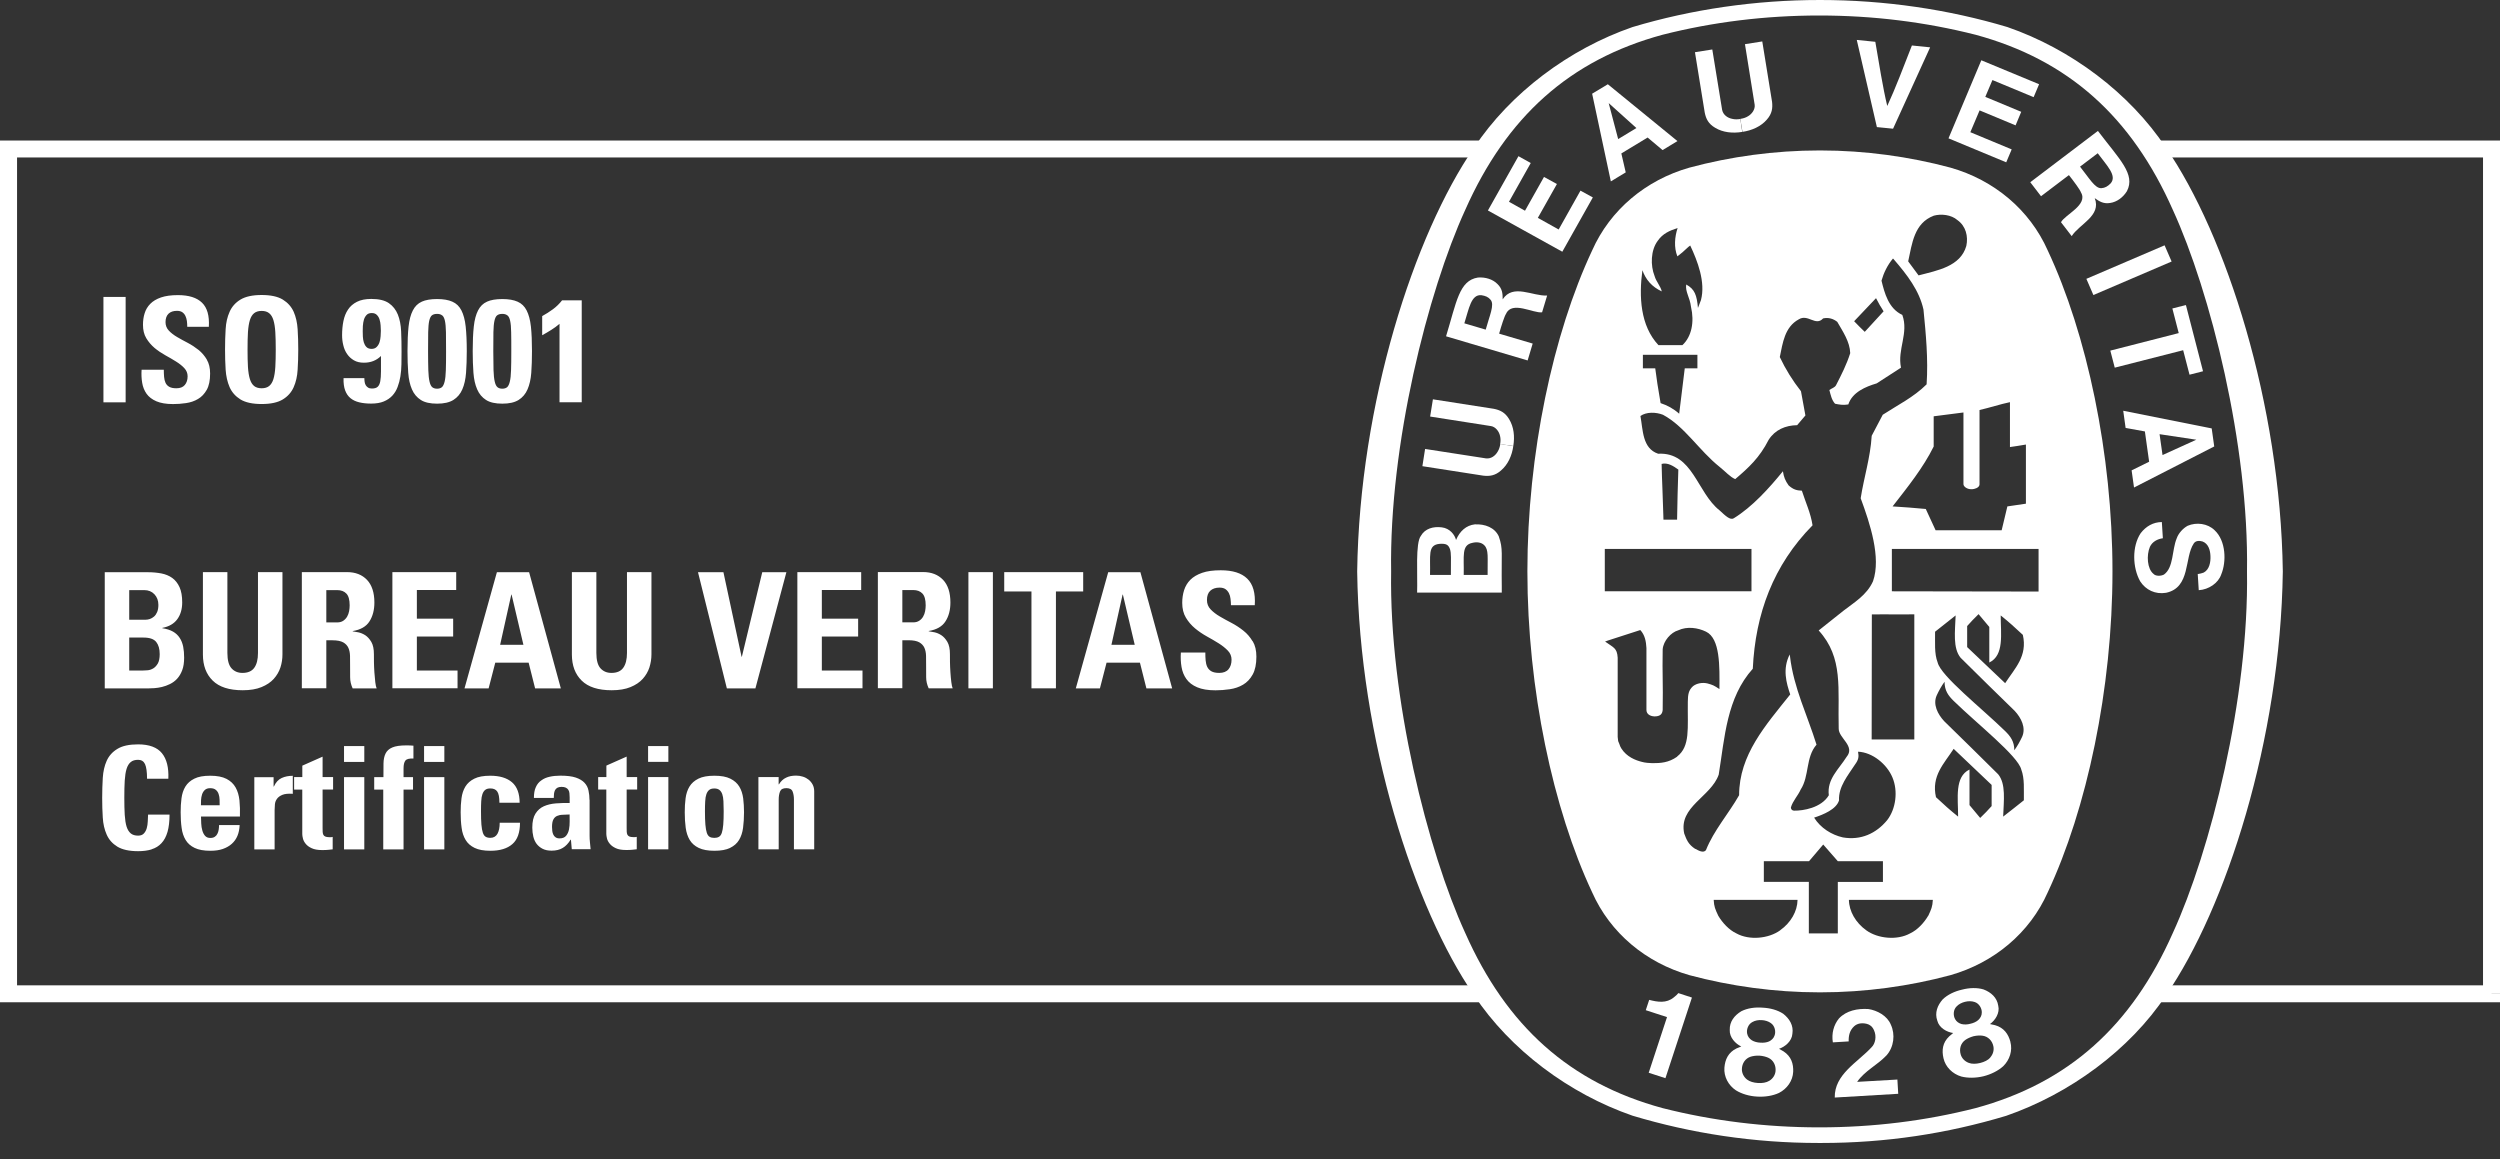 <svg width="110" height="51" viewBox="0 0 110 51" fill="none" xmlns="http://www.w3.org/2000/svg">
<rect x="0" y="0" width="110" height="51" fill="#333333" stroke="none"/>
<path d="M94.662 44.101H110V43.729H109.628V43.356H94.977L94.662 44.101Z" fill="white"/>
<path d="M65.547 44.101H0V6.184H65.775L65.244 6.929H0.75V43.356H65.162L65.547 44.101Z" fill="white"/>
<path d="M94.581 6.184H110V43.729H109.628V43.356V43.729H109.253V6.929H94.895L94.581 6.184Z" fill="white"/>
<path d="M23.856 14.75C23.991 14.677 24.12 14.601 24.25 14.519C24.379 14.438 24.503 14.349 24.619 14.249V17.701H25.596V13.216H24.73C24.614 13.365 24.479 13.496 24.329 13.607C24.178 13.717 24.02 13.819 23.856 13.908V14.75ZM21.428 13.274C21.256 13.35 21.127 13.478 21.034 13.659C20.942 13.84 20.878 14.073 20.847 14.367C20.815 14.658 20.799 15.018 20.799 15.448C20.799 15.799 20.81 16.116 20.831 16.402C20.852 16.688 20.907 16.93 20.995 17.131C21.082 17.334 21.214 17.488 21.385 17.598C21.557 17.709 21.797 17.761 22.103 17.761C22.41 17.761 22.645 17.706 22.819 17.598C22.993 17.488 23.125 17.334 23.212 17.131C23.299 16.93 23.355 16.688 23.376 16.402C23.397 16.116 23.407 15.799 23.407 15.448C23.407 15.02 23.392 14.661 23.36 14.367C23.328 14.076 23.265 13.84 23.172 13.659C23.08 13.478 22.948 13.35 22.774 13.274C22.602 13.197 22.378 13.158 22.101 13.158C21.824 13.158 21.594 13.197 21.425 13.274H21.428ZM22.328 13.877C22.381 13.919 22.423 14 22.447 14.118C22.473 14.236 22.489 14.401 22.491 14.616C22.497 14.831 22.497 15.112 22.497 15.458C22.497 15.804 22.494 16.072 22.486 16.287C22.481 16.502 22.462 16.667 22.433 16.788C22.404 16.909 22.365 16.99 22.315 17.035C22.262 17.079 22.191 17.103 22.101 17.103C22.011 17.103 21.94 17.079 21.887 17.035C21.834 16.99 21.794 16.906 21.768 16.788C21.739 16.667 21.723 16.502 21.715 16.287C21.71 16.072 21.705 15.797 21.705 15.458C21.705 15.12 21.705 14.831 21.71 14.616C21.715 14.401 21.729 14.236 21.755 14.118C21.781 14 21.818 13.919 21.871 13.877C21.924 13.835 21.998 13.811 22.098 13.811C22.198 13.811 22.267 13.832 22.323 13.877H22.328ZM18.558 13.274C18.387 13.35 18.257 13.478 18.165 13.659C18.072 13.84 18.009 14.073 17.977 14.367C17.946 14.658 17.93 15.018 17.93 15.448C17.93 15.799 17.94 16.116 17.962 16.402C17.983 16.688 18.038 16.93 18.125 17.131C18.212 17.334 18.344 17.488 18.516 17.598C18.687 17.709 18.928 17.761 19.234 17.761C19.54 17.761 19.775 17.706 19.949 17.598C20.123 17.488 20.256 17.334 20.343 17.131C20.43 16.93 20.485 16.688 20.506 16.402C20.527 16.116 20.538 15.799 20.538 15.448C20.538 15.02 20.522 14.661 20.49 14.367C20.459 14.076 20.395 13.84 20.303 13.659C20.211 13.478 20.079 13.35 19.904 13.274C19.733 13.197 19.508 13.158 19.231 13.158C18.954 13.158 18.724 13.197 18.555 13.274H18.558ZM19.458 13.877C19.511 13.919 19.551 14 19.577 14.118C19.603 14.236 19.617 14.401 19.622 14.616C19.627 14.831 19.627 15.112 19.627 15.458C19.627 15.804 19.625 16.072 19.617 16.287C19.611 16.502 19.593 16.667 19.564 16.788C19.535 16.909 19.495 16.99 19.445 17.035C19.392 17.079 19.321 17.103 19.231 17.103C19.142 17.103 19.07 17.079 19.017 17.035C18.965 16.99 18.925 16.906 18.899 16.788C18.87 16.667 18.854 16.502 18.846 16.287C18.84 16.072 18.835 15.797 18.835 15.458C18.835 15.12 18.835 14.831 18.84 14.616C18.846 14.401 18.859 14.236 18.885 14.118C18.912 14 18.951 13.919 19.002 13.877C19.054 13.835 19.128 13.811 19.229 13.811C19.329 13.811 19.398 13.832 19.453 13.877H19.458ZM15.116 16.646C15.11 16.861 15.134 17.037 15.187 17.179C15.24 17.32 15.316 17.433 15.422 17.52C15.527 17.606 15.657 17.667 15.81 17.703C15.963 17.74 16.137 17.758 16.33 17.758C16.549 17.758 16.737 17.727 16.887 17.664C17.038 17.601 17.162 17.517 17.262 17.41C17.362 17.302 17.439 17.176 17.494 17.029C17.55 16.882 17.592 16.725 17.618 16.557C17.645 16.387 17.66 16.211 17.663 16.027C17.668 15.844 17.668 15.66 17.668 15.474C17.668 15.162 17.663 14.863 17.65 14.58C17.637 14.296 17.589 14.05 17.505 13.84C17.42 13.63 17.288 13.462 17.111 13.339C16.932 13.216 16.676 13.153 16.338 13.153C16.084 13.153 15.873 13.195 15.707 13.279C15.541 13.363 15.409 13.475 15.314 13.62C15.216 13.764 15.15 13.932 15.11 14.129C15.071 14.323 15.052 14.53 15.052 14.748C15.052 14.897 15.068 15.046 15.105 15.191C15.139 15.338 15.195 15.466 15.274 15.579C15.351 15.692 15.451 15.783 15.572 15.854C15.694 15.925 15.839 15.959 16.013 15.959C16.314 15.959 16.565 15.86 16.763 15.663V16.337C16.763 16.52 16.752 16.67 16.731 16.78C16.71 16.89 16.671 16.971 16.615 17.021C16.56 17.071 16.475 17.095 16.364 17.095C16.296 17.095 16.24 17.082 16.198 17.055C16.156 17.029 16.122 16.995 16.095 16.953C16.069 16.911 16.053 16.861 16.045 16.809C16.037 16.756 16.032 16.699 16.032 16.638H15.121L15.116 16.646ZM15.968 14.33C15.974 14.239 15.987 14.152 16.011 14.071C16.034 13.989 16.074 13.919 16.127 13.861C16.18 13.803 16.256 13.774 16.356 13.774C16.457 13.774 16.525 13.801 16.581 13.856C16.636 13.911 16.676 13.976 16.7 14.058C16.726 14.139 16.742 14.226 16.747 14.315C16.752 14.404 16.758 14.485 16.758 14.553C16.758 14.622 16.755 14.703 16.747 14.795C16.742 14.886 16.723 14.973 16.7 15.054C16.673 15.136 16.634 15.206 16.576 15.264C16.52 15.322 16.444 15.351 16.349 15.351C16.253 15.351 16.174 15.322 16.122 15.267C16.069 15.212 16.032 15.143 16.008 15.065C15.984 14.986 15.971 14.902 15.966 14.81C15.96 14.721 15.96 14.643 15.96 14.572C15.96 14.501 15.96 14.422 15.966 14.33H15.968ZM12.444 17.575C12.663 17.441 12.824 17.26 12.922 17.035C13.022 16.809 13.08 16.555 13.096 16.266C13.115 15.98 13.123 15.684 13.123 15.38C13.123 15.075 13.115 14.774 13.096 14.485C13.078 14.199 13.02 13.942 12.922 13.719C12.822 13.496 12.663 13.318 12.444 13.182C12.225 13.048 11.914 12.98 11.512 12.98C11.111 12.98 10.802 13.048 10.58 13.182C10.361 13.315 10.2 13.496 10.103 13.719C10.002 13.942 9.944 14.197 9.928 14.485C9.91 14.771 9.902 15.07 9.902 15.38C9.902 15.689 9.91 15.98 9.928 16.266C9.947 16.552 10.005 16.809 10.103 17.035C10.203 17.26 10.361 17.438 10.58 17.575C10.8 17.709 11.111 17.777 11.512 17.777C11.914 17.777 12.225 17.709 12.444 17.575ZM11.182 16.985C11.101 16.919 11.037 16.817 10.995 16.68C10.953 16.544 10.924 16.366 10.91 16.151C10.897 15.936 10.892 15.678 10.892 15.382C10.892 15.086 10.897 14.831 10.91 14.614C10.924 14.399 10.953 14.22 10.995 14.084C11.037 13.947 11.101 13.845 11.182 13.78C11.264 13.714 11.375 13.68 11.512 13.68C11.65 13.68 11.761 13.714 11.842 13.78C11.924 13.845 11.988 13.947 12.03 14.084C12.072 14.22 12.101 14.399 12.114 14.614C12.127 14.831 12.133 15.086 12.133 15.382C12.133 15.678 12.127 15.933 12.114 16.151C12.101 16.366 12.072 16.544 12.03 16.68C11.988 16.817 11.924 16.919 11.842 16.985C11.761 17.05 11.65 17.084 11.512 17.084C11.375 17.084 11.264 17.05 11.182 16.985ZM9.102 15.823C9.004 15.658 8.883 15.516 8.738 15.398C8.59 15.28 8.434 15.178 8.265 15.088C8.096 15.002 7.941 14.915 7.793 14.829C7.645 14.742 7.523 14.648 7.428 14.546C7.331 14.443 7.283 14.317 7.283 14.173C7.283 14.011 7.328 13.887 7.415 13.803C7.502 13.719 7.626 13.677 7.787 13.677C7.888 13.677 7.964 13.698 8.022 13.738C8.081 13.78 8.125 13.832 8.157 13.898C8.189 13.963 8.21 14.039 8.223 14.123C8.234 14.207 8.239 14.291 8.239 14.378H9.189C9.218 13.892 9.118 13.541 8.888 13.318C8.659 13.095 8.305 12.985 7.83 12.985C7.531 12.985 7.283 13.019 7.085 13.087C6.887 13.155 6.729 13.25 6.613 13.368C6.497 13.486 6.412 13.625 6.365 13.782C6.314 13.94 6.291 14.11 6.291 14.291C6.291 14.522 6.338 14.719 6.436 14.881C6.534 15.044 6.655 15.185 6.8 15.309C6.948 15.432 7.104 15.537 7.273 15.631C7.442 15.723 7.597 15.815 7.745 15.907C7.893 15.998 8.015 16.096 8.11 16.198C8.205 16.3 8.255 16.421 8.255 16.557C8.255 16.715 8.213 16.843 8.131 16.94C8.049 17.037 7.925 17.084 7.761 17.084C7.626 17.084 7.523 17.063 7.447 17.019C7.37 16.977 7.318 16.916 7.283 16.843C7.249 16.767 7.228 16.68 7.22 16.583C7.212 16.484 7.207 16.379 7.207 16.269H6.23C6.217 16.471 6.225 16.662 6.256 16.843C6.285 17.024 6.351 17.187 6.449 17.326C6.549 17.465 6.692 17.575 6.879 17.656C7.067 17.737 7.312 17.779 7.613 17.779C7.798 17.779 7.988 17.766 8.183 17.737C8.376 17.709 8.553 17.651 8.711 17.556C8.87 17.465 8.997 17.328 9.097 17.152C9.197 16.974 9.245 16.735 9.245 16.436C9.245 16.193 9.197 15.988 9.099 15.823H9.102ZM5.528 17.703V13.064H4.551V17.703H5.528Z" fill="white"/>
<path d="M55.115 28.218C55.007 28.037 54.875 27.88 54.711 27.751C54.55 27.622 54.376 27.507 54.191 27.41C54.006 27.313 53.832 27.219 53.671 27.124C53.51 27.03 53.375 26.925 53.267 26.812C53.159 26.699 53.106 26.563 53.106 26.4C53.106 26.222 53.153 26.086 53.251 25.994C53.349 25.902 53.486 25.855 53.66 25.855C53.769 25.855 53.856 25.878 53.922 25.923C53.985 25.968 54.035 26.028 54.072 26.099C54.109 26.172 54.133 26.253 54.143 26.348C54.154 26.44 54.162 26.534 54.162 26.628H55.21C55.244 26.096 55.133 25.705 54.877 25.459C54.624 25.212 54.236 25.092 53.713 25.092C53.386 25.092 53.111 25.128 52.895 25.204C52.676 25.28 52.504 25.383 52.375 25.511C52.245 25.642 52.156 25.794 52.1 25.968C52.045 26.143 52.018 26.329 52.018 26.526C52.018 26.781 52.071 26.998 52.179 27.177C52.285 27.355 52.419 27.512 52.583 27.649C52.744 27.782 52.919 27.901 53.103 28.003C53.288 28.105 53.462 28.205 53.623 28.307C53.784 28.409 53.919 28.517 54.027 28.63C54.135 28.742 54.188 28.876 54.188 29.026C54.188 29.201 54.143 29.34 54.054 29.448C53.964 29.555 53.827 29.608 53.647 29.608C53.499 29.608 53.386 29.584 53.301 29.537C53.219 29.49 53.159 29.424 53.119 29.343C53.08 29.262 53.058 29.165 53.048 29.057C53.037 28.95 53.035 28.834 53.035 28.711H51.958C51.944 28.934 51.952 29.144 51.987 29.346C52.021 29.548 52.092 29.723 52.2 29.875C52.309 30.03 52.467 30.151 52.676 30.24C52.884 30.329 53.151 30.374 53.483 30.374C53.687 30.374 53.898 30.358 54.112 30.326C54.325 30.295 54.518 30.23 54.693 30.127C54.867 30.025 55.007 29.878 55.117 29.681C55.226 29.485 55.281 29.222 55.281 28.892C55.281 28.622 55.228 28.396 55.12 28.215L55.115 28.218ZM48.396 30.29L48.689 29.157H50.157L50.442 30.29H51.575L50.178 25.178H48.761L47.335 30.29H48.396ZM49.93 28.37H48.903L49.394 26.162H49.407L49.928 28.37H49.93ZM44.186 25.175V26.025H45.384V30.287H46.461V26.025H47.66V25.175H44.188H44.186ZM43.687 30.287V25.175H42.61V30.287H43.687ZM39.703 28.171H39.981C40.184 28.171 40.34 28.202 40.448 28.262C40.553 28.323 40.63 28.404 40.675 28.506C40.72 28.609 40.743 28.727 40.746 28.863C40.746 28.999 40.749 29.144 40.749 29.296C40.749 29.461 40.749 29.629 40.751 29.799C40.751 29.97 40.791 30.132 40.862 30.287H41.918C41.895 30.235 41.873 30.143 41.858 30.012C41.842 29.881 41.828 29.736 41.818 29.579C41.807 29.424 41.802 29.272 41.799 29.125C41.799 28.978 41.797 28.866 41.797 28.784C41.797 28.554 41.76 28.373 41.683 28.241C41.607 28.113 41.517 28.013 41.417 27.948C41.314 27.882 41.211 27.84 41.108 27.819C41.002 27.801 40.923 27.785 40.865 27.777V27.764C41.211 27.706 41.459 27.565 41.601 27.339C41.747 27.114 41.818 26.836 41.818 26.511C41.818 26.073 41.71 25.739 41.493 25.511C41.277 25.286 40.984 25.17 40.614 25.17H38.626V30.282H39.703V28.165V28.171ZM39.703 25.962H40.181C40.353 25.962 40.487 26.012 40.585 26.114C40.683 26.217 40.73 26.39 40.73 26.634C40.73 26.715 40.722 26.799 40.706 26.888C40.691 26.977 40.659 27.059 40.617 27.132C40.575 27.206 40.517 27.266 40.445 27.313C40.374 27.36 40.287 27.384 40.181 27.384H39.703V25.96V25.962ZM37.95 30.29V29.503H36.161V28.008H37.758V27.221H36.161V25.96H37.892V25.173H35.084V30.285H37.948L37.95 30.29ZM31.977 30.29H33.238L34.601 25.178H33.539L32.642 28.897H32.629L31.831 25.178H30.712L31.982 30.29H31.977ZM27.587 25.178V28.732C27.587 29.015 27.531 29.233 27.423 29.382C27.315 29.535 27.14 29.608 26.903 29.608C26.702 29.608 26.544 29.54 26.422 29.406C26.301 29.272 26.24 29.047 26.24 28.729V25.175H25.163V28.8C25.163 29.283 25.306 29.663 25.593 29.946C25.881 30.23 26.322 30.371 26.916 30.371C27.243 30.371 27.52 30.324 27.742 30.232C27.967 30.14 28.146 30.02 28.281 29.87C28.415 29.721 28.513 29.553 28.574 29.367C28.632 29.18 28.664 28.992 28.664 28.797V25.173H27.587V25.178ZM21.499 30.29L21.792 29.157H23.26L23.545 30.29H24.677L23.281 25.178H21.863L20.438 30.29H21.499ZM23.033 28.37H22.006L22.497 26.162H22.51L23.03 28.37H23.033ZM20.132 30.29V29.503H18.342V28.008H19.939V27.221H18.342V25.96H20.073V25.173H17.265V30.285H20.129L20.132 30.29ZM14.358 28.173H14.635C14.839 28.173 14.994 28.205 15.103 28.265C15.208 28.325 15.285 28.407 15.33 28.509C15.375 28.611 15.398 28.729 15.401 28.866C15.401 29.002 15.404 29.146 15.404 29.298C15.404 29.464 15.404 29.631 15.406 29.802C15.406 29.973 15.446 30.135 15.517 30.29H16.573C16.549 30.237 16.528 30.146 16.512 30.014C16.497 29.883 16.483 29.739 16.473 29.582C16.462 29.427 16.457 29.275 16.454 29.128C16.454 28.981 16.452 28.868 16.452 28.787C16.452 28.556 16.415 28.375 16.338 28.244C16.262 28.116 16.172 28.016 16.072 27.95C15.969 27.885 15.866 27.843 15.763 27.822C15.657 27.803 15.578 27.788 15.52 27.78V27.767C15.866 27.709 16.114 27.567 16.256 27.342C16.401 27.116 16.473 26.838 16.473 26.513C16.473 26.075 16.364 25.742 16.148 25.514C15.932 25.288 15.639 25.173 15.269 25.173H13.281V30.285H14.358V28.168V28.173ZM14.358 25.965H14.836C15.008 25.965 15.142 26.015 15.24 26.117C15.338 26.219 15.385 26.392 15.385 26.636C15.385 26.718 15.377 26.802 15.361 26.891C15.345 26.98 15.314 27.061 15.272 27.135C15.229 27.208 15.171 27.268 15.1 27.316C15.029 27.363 14.942 27.386 14.836 27.386H14.358V25.962V25.965ZM11.351 25.178V28.732C11.351 29.015 11.296 29.233 11.188 29.382C11.079 29.535 10.905 29.608 10.668 29.608C10.467 29.608 10.309 29.54 10.187 29.406C10.066 29.272 10.005 29.047 10.005 28.729V25.175H8.928V28.8C8.928 29.283 9.071 29.663 9.358 29.946C9.646 30.23 10.087 30.371 10.681 30.371C11.008 30.371 11.285 30.324 11.507 30.232C11.732 30.14 11.911 30.02 12.046 29.87C12.18 29.721 12.278 29.553 12.339 29.367C12.399 29.18 12.428 28.992 12.428 28.797V25.173H11.351V25.178ZM6.513 30.29C6.589 30.29 6.679 30.287 6.787 30.279C6.895 30.271 7.006 30.256 7.125 30.227C7.244 30.198 7.363 30.156 7.479 30.098C7.595 30.041 7.701 29.965 7.793 29.865C7.885 29.765 7.959 29.642 8.017 29.49C8.075 29.338 8.102 29.154 8.102 28.936C8.102 28.761 8.089 28.601 8.06 28.454C8.03 28.307 7.98 28.178 7.906 28.066C7.833 27.953 7.735 27.861 7.611 27.79C7.487 27.72 7.331 27.67 7.141 27.641V27.628C7.437 27.57 7.656 27.444 7.801 27.245C7.946 27.046 8.017 26.799 8.017 26.503C8.017 26.23 7.978 26.007 7.899 25.834C7.819 25.661 7.714 25.527 7.579 25.43C7.444 25.333 7.283 25.267 7.101 25.231C6.919 25.197 6.724 25.178 6.521 25.178H4.609V30.29H6.513ZM5.686 28.053H6.315C6.587 28.053 6.771 28.118 6.874 28.247C6.977 28.378 7.027 28.554 7.027 28.782C7.027 28.96 6.998 29.099 6.943 29.196C6.885 29.293 6.819 29.364 6.74 29.411C6.66 29.458 6.581 29.485 6.497 29.492C6.415 29.5 6.344 29.503 6.286 29.503H5.686V28.05V28.053ZM5.686 25.965H6.349C6.528 25.965 6.679 26.025 6.795 26.148C6.911 26.272 6.969 26.427 6.969 26.615C6.969 26.739 6.951 26.841 6.916 26.927C6.88 27.011 6.835 27.08 6.777 27.129C6.718 27.179 6.658 27.213 6.592 27.237C6.526 27.258 6.462 27.268 6.407 27.268H5.686V25.965Z" fill="white"/>
<path d="M34.263 34.192H33.37V37.371H34.263V35.181C34.263 35.039 34.284 34.919 34.323 34.822C34.363 34.725 34.455 34.678 34.598 34.678C34.74 34.678 34.833 34.725 34.873 34.822C34.912 34.919 34.933 35.037 34.933 35.181V37.371H35.825V34.822C35.825 34.712 35.804 34.615 35.76 34.528C35.715 34.441 35.657 34.371 35.585 34.31C35.514 34.253 35.429 34.205 35.332 34.174C35.234 34.142 35.134 34.127 35.028 34.127C34.854 34.127 34.709 34.156 34.59 34.216C34.463 34.274 34.358 34.373 34.273 34.512H34.26V34.192H34.263ZM32.122 37.308C32.296 37.224 32.428 37.109 32.518 36.959C32.608 36.81 32.668 36.632 32.695 36.424C32.721 36.217 32.737 35.989 32.737 35.742C32.737 35.525 32.724 35.318 32.7 35.123C32.673 34.929 32.618 34.756 32.528 34.609C32.438 34.462 32.309 34.347 32.135 34.261C31.961 34.174 31.728 34.132 31.433 34.132C31.137 34.132 30.902 34.174 30.73 34.261C30.556 34.347 30.427 34.462 30.337 34.609C30.247 34.756 30.192 34.927 30.166 35.123C30.139 35.318 30.129 35.525 30.129 35.742C30.129 35.989 30.142 36.217 30.171 36.424C30.2 36.632 30.258 36.81 30.348 36.959C30.438 37.109 30.57 37.224 30.744 37.308C30.918 37.392 31.148 37.434 31.435 37.434C31.723 37.434 31.953 37.392 32.127 37.308H32.122ZM31.224 36.82C31.171 36.789 31.129 36.731 31.1 36.645C31.071 36.558 31.05 36.44 31.037 36.285C31.024 36.133 31.018 35.934 31.018 35.69C31.018 35.527 31.021 35.38 31.029 35.255C31.034 35.129 31.053 35.024 31.082 34.942C31.111 34.861 31.153 34.798 31.206 34.756C31.259 34.714 31.332 34.693 31.43 34.693C31.528 34.693 31.596 34.714 31.652 34.756C31.707 34.798 31.75 34.861 31.779 34.942C31.808 35.024 31.826 35.129 31.831 35.255C31.837 35.38 31.842 35.525 31.842 35.69C31.842 35.934 31.837 36.13 31.823 36.285C31.81 36.437 31.789 36.558 31.76 36.645C31.731 36.731 31.689 36.789 31.633 36.82C31.578 36.852 31.512 36.867 31.43 36.867C31.346 36.867 31.277 36.852 31.224 36.82ZM29.408 34.192H28.516V37.371H29.408V34.192ZM28.516 32.826V33.523H29.408V32.826H28.516ZM26.317 34.74H26.678V36.697C26.678 36.747 26.689 36.812 26.707 36.891C26.726 36.97 26.765 37.048 26.829 37.124C26.89 37.201 26.977 37.266 27.093 37.319C27.206 37.374 27.362 37.4 27.555 37.4C27.666 37.4 27.755 37.397 27.824 37.389C27.893 37.384 27.959 37.376 28.017 37.368V36.82C27.996 36.828 27.969 36.833 27.94 36.833H27.858C27.787 36.833 27.732 36.823 27.689 36.805C27.65 36.786 27.621 36.76 27.605 36.726C27.589 36.692 27.579 36.65 27.576 36.6C27.576 36.55 27.573 36.495 27.573 36.437V34.738H28.035V34.19H27.573V33.29L26.681 33.686V34.19H26.319V34.738L26.317 34.74ZM25.937 35.194C25.937 35.053 25.923 34.916 25.894 34.785C25.868 34.654 25.81 34.541 25.72 34.444C25.63 34.347 25.504 34.271 25.335 34.213C25.166 34.156 24.939 34.129 24.656 34.129C24.482 34.129 24.326 34.145 24.184 34.177C24.041 34.208 23.92 34.261 23.819 34.337C23.714 34.407 23.632 34.507 23.577 34.633C23.518 34.759 23.492 34.919 23.492 35.11H24.366C24.366 35.047 24.369 34.987 24.376 34.927C24.382 34.869 24.398 34.816 24.419 34.772C24.44 34.727 24.474 34.693 24.519 34.664C24.567 34.638 24.627 34.622 24.704 34.622C24.783 34.622 24.849 34.633 24.896 34.657C24.944 34.68 24.981 34.712 25.007 34.754C25.034 34.795 25.05 34.845 25.055 34.901C25.06 34.958 25.065 35.019 25.065 35.087V35.333C24.86 35.328 24.656 35.333 24.458 35.349C24.26 35.365 24.083 35.407 23.93 35.475C23.777 35.543 23.653 35.653 23.561 35.8C23.468 35.947 23.421 36.151 23.421 36.416C23.421 36.555 23.437 36.687 23.466 36.81C23.495 36.933 23.545 37.041 23.611 37.13C23.68 37.219 23.767 37.292 23.875 37.347C23.983 37.403 24.115 37.429 24.271 37.429C24.466 37.429 24.63 37.389 24.762 37.308C24.894 37.229 25.01 37.106 25.108 36.944H25.121L25.158 37.366H25.987C25.979 37.269 25.968 37.172 25.958 37.069C25.947 36.97 25.942 36.87 25.942 36.773V35.186L25.937 35.194ZM25.065 36.149C25.065 36.27 25.058 36.382 25.036 36.492C25.015 36.603 24.973 36.694 24.91 36.773C24.846 36.852 24.749 36.889 24.619 36.889C24.548 36.889 24.49 36.873 24.445 36.841C24.4 36.81 24.366 36.77 24.345 36.721C24.321 36.673 24.308 36.618 24.3 36.561C24.295 36.503 24.289 36.443 24.289 36.385C24.289 36.243 24.308 36.133 24.347 36.06C24.384 35.986 24.44 35.934 24.508 35.902C24.577 35.871 24.662 35.852 24.757 35.85C24.852 35.845 24.955 35.842 25.063 35.837C25.063 35.926 25.063 36.028 25.065 36.149ZM22.864 35.328C22.864 34.914 22.75 34.609 22.526 34.418C22.299 34.226 21.982 34.132 21.573 34.132C21.277 34.132 21.042 34.174 20.871 34.261C20.697 34.347 20.567 34.462 20.477 34.609C20.388 34.756 20.332 34.927 20.306 35.123C20.279 35.318 20.269 35.525 20.269 35.742C20.269 35.989 20.282 36.217 20.311 36.424C20.337 36.632 20.398 36.81 20.488 36.959C20.578 37.109 20.71 37.224 20.884 37.308C21.058 37.392 21.288 37.434 21.576 37.434C21.998 37.434 22.32 37.337 22.544 37.14C22.769 36.946 22.88 36.632 22.88 36.199H21.987C21.987 36.408 21.953 36.571 21.887 36.689C21.818 36.807 21.715 36.865 21.576 36.865C21.491 36.865 21.422 36.849 21.37 36.818C21.317 36.786 21.275 36.728 21.246 36.642C21.216 36.555 21.195 36.437 21.182 36.283C21.169 36.13 21.164 35.931 21.164 35.687C21.164 35.525 21.166 35.378 21.174 35.252C21.18 35.126 21.198 35.021 21.227 34.94C21.256 34.858 21.298 34.795 21.351 34.754C21.404 34.712 21.478 34.691 21.576 34.691C21.715 34.691 21.816 34.735 21.879 34.827C21.942 34.916 21.974 35.081 21.974 35.32H22.866L22.864 35.328ZM19.551 34.195H18.659V37.374H19.551V34.195ZM18.659 32.828V33.526H19.551V32.828H18.659ZM18.197 32.81C18.141 32.805 18.088 32.802 18.038 32.8C17.988 32.8 17.935 32.797 17.88 32.797C17.605 32.797 17.399 32.828 17.259 32.889C17.119 32.949 17.022 33.038 16.964 33.156C16.906 33.274 16.877 33.419 16.874 33.594C16.874 33.767 16.871 33.969 16.871 34.195H16.465V34.743H16.863V37.374H17.756V34.743H18.173V34.195H17.756V33.812C17.756 33.652 17.782 33.537 17.837 33.466C17.893 33.395 18.012 33.366 18.191 33.377V32.81H18.197ZM16.029 34.195H15.137V37.374H16.029V34.195ZM15.137 32.828V33.526H16.029V32.828H15.137ZM12.938 34.743H13.3V36.7C13.3 36.749 13.31 36.815 13.329 36.894C13.347 36.972 13.387 37.051 13.45 37.127C13.511 37.203 13.598 37.269 13.714 37.321C13.828 37.376 13.983 37.403 14.176 37.403C14.287 37.403 14.377 37.4 14.445 37.392C14.514 37.387 14.58 37.379 14.638 37.371V36.823C14.617 36.831 14.591 36.836 14.562 36.836H14.48C14.408 36.836 14.353 36.825 14.311 36.807C14.271 36.789 14.242 36.763 14.226 36.728C14.21 36.694 14.2 36.652 14.197 36.603C14.197 36.553 14.194 36.498 14.194 36.44V34.74H14.656V34.192H14.194V33.293L13.302 33.689V34.192H12.941V34.74L12.938 34.743ZM11.19 34.195V37.374H12.083V35.643C12.083 35.564 12.088 35.48 12.096 35.391C12.104 35.302 12.133 35.223 12.186 35.15C12.238 35.076 12.315 35.019 12.423 34.974C12.531 34.929 12.684 34.914 12.883 34.927V34.135C12.7 34.135 12.539 34.166 12.394 34.232C12.252 34.297 12.135 34.42 12.051 34.607H12.038V34.198H11.188L11.19 34.195ZM10.557 35.926C10.565 35.669 10.557 35.433 10.536 35.215C10.512 34.998 10.457 34.809 10.367 34.649C10.277 34.489 10.145 34.363 9.968 34.271C9.791 34.179 9.551 34.132 9.253 34.132C8.954 34.132 8.722 34.174 8.551 34.261C8.376 34.347 8.247 34.462 8.157 34.609C8.067 34.756 8.012 34.927 7.986 35.123C7.959 35.318 7.949 35.525 7.949 35.742C7.949 35.989 7.962 36.217 7.991 36.424C8.017 36.632 8.078 36.81 8.168 36.959C8.258 37.109 8.389 37.224 8.564 37.308C8.738 37.392 8.968 37.434 9.255 37.434C9.467 37.434 9.651 37.408 9.807 37.353C9.963 37.298 10.095 37.222 10.2 37.127C10.417 36.933 10.53 36.66 10.544 36.304H9.638C9.638 36.372 9.633 36.437 9.622 36.506C9.612 36.574 9.593 36.634 9.564 36.689C9.538 36.744 9.498 36.789 9.448 36.82C9.398 36.854 9.335 36.87 9.253 36.87C9.155 36.87 9.079 36.839 9.023 36.776C8.968 36.713 8.928 36.634 8.902 36.54C8.875 36.445 8.859 36.343 8.854 36.235C8.849 36.125 8.844 36.023 8.844 35.926H10.559H10.557ZM8.841 35.428C8.841 35.362 8.841 35.283 8.846 35.2C8.851 35.115 8.865 35.032 8.891 34.953C8.917 34.874 8.957 34.811 9.013 34.759C9.068 34.706 9.147 34.68 9.25 34.68C9.353 34.68 9.438 34.704 9.496 34.754C9.554 34.801 9.596 34.864 9.62 34.94C9.646 35.016 9.659 35.097 9.662 35.186C9.662 35.276 9.665 35.357 9.665 35.433H8.841V35.428ZM6.671 37.368C6.843 37.316 6.988 37.227 7.104 37.101C7.223 36.975 7.31 36.81 7.371 36.603C7.429 36.398 7.46 36.144 7.46 35.842H6.515C6.51 35.931 6.507 36.028 6.502 36.138C6.497 36.248 6.484 36.348 6.457 36.44C6.431 36.532 6.388 36.611 6.33 36.673C6.272 36.736 6.188 36.768 6.077 36.768C5.942 36.768 5.834 36.736 5.755 36.671C5.676 36.605 5.612 36.506 5.57 36.372C5.528 36.238 5.502 36.065 5.488 35.852C5.475 35.64 5.47 35.391 5.47 35.1C5.47 34.809 5.475 34.559 5.488 34.347C5.502 34.135 5.528 33.962 5.57 33.828C5.612 33.694 5.673 33.594 5.755 33.529C5.834 33.463 5.942 33.432 6.077 33.432C6.22 33.432 6.322 33.495 6.381 33.621C6.439 33.746 6.47 33.962 6.47 34.263H7.407C7.429 33.773 7.334 33.398 7.125 33.141C6.916 32.884 6.565 32.752 6.077 32.752C5.684 32.752 5.38 32.818 5.164 32.952C4.947 33.083 4.791 33.259 4.694 33.476C4.596 33.694 4.541 33.943 4.522 34.226C4.506 34.507 4.496 34.798 4.496 35.102C4.496 35.407 4.504 35.69 4.522 35.971C4.538 36.251 4.596 36.503 4.694 36.723C4.791 36.944 4.947 37.119 5.164 37.253C5.38 37.384 5.684 37.452 6.077 37.452C6.301 37.452 6.499 37.426 6.668 37.374L6.671 37.368Z" fill="white"/>
<path d="M95.301 6.499C93.701 4.091 91.117 2.156 88.327 1.191C85.732 0.414 82.928 0 80.077 0C77.226 0 74.423 0.414 71.83 1.191C69.04 2.156 66.453 4.091 64.856 6.499C62.216 10.336 59.822 17.748 59.716 25.134V25.155C59.819 32.538 62.216 39.955 64.856 43.789C66.456 46.197 69.04 48.124 71.83 49.09C74.423 49.869 77.168 50.291 80.019 50.291H80.141C82.989 50.291 85.674 49.877 88.269 49.097C91.059 48.132 93.707 46.199 95.304 43.792C97.944 39.957 100.338 32.543 100.444 25.157V25.136C100.338 17.753 97.944 10.339 95.304 6.502L95.301 6.499ZM95.607 41.046C93.789 45.15 91.009 47.647 86.925 48.757C84.723 49.318 82.416 49.604 80.046 49.604C77.675 49.604 75.352 49.315 73.153 48.757C69.069 47.647 66.287 45.15 64.468 41.046C62.823 37.453 61.118 30.704 61.21 25.142C61.12 19.581 62.823 12.833 64.468 9.24C66.287 5.138 69.069 2.638 73.153 1.529C75.352 0.97 77.672 0.682 80.046 0.682C82.419 0.682 84.723 0.97 86.925 1.529C91.009 2.638 93.791 5.138 95.607 9.24C97.255 12.833 98.957 19.581 98.868 25.142C98.957 30.702 97.255 37.453 95.607 41.046Z" fill="white"/>
<path d="M90.101 11.021C89.309 9.232 87.735 7.918 85.816 7.375C84.016 6.892 82.062 6.62 80.109 6.62H80.045C78.092 6.62 76.138 6.89 74.338 7.375C72.421 7.918 70.846 9.232 70.054 11.021C68.335 14.684 67.205 19.959 67.205 25.141C67.205 30.324 68.335 35.598 70.054 39.262C70.846 41.051 72.421 42.362 74.338 42.908C76.138 43.39 78.089 43.663 80.045 43.663H80.109C82.062 43.663 84.016 43.393 85.816 42.908C87.733 42.362 89.309 41.051 90.101 39.262C91.819 35.598 92.949 30.324 92.949 25.141C92.949 19.959 91.819 14.684 90.101 11.021ZM86.788 21.524C86.84 21.524 87.094 21.475 87.099 21.315V18.041C87.553 17.937 88.007 17.785 88.438 17.695V19.67C88.694 19.641 88.826 19.607 89.14 19.56V22.162L88.324 22.282L88.073 23.332H85.167L84.734 22.395C84.032 22.33 83.979 22.33 83.274 22.282C83.939 21.427 84.62 20.583 85.082 19.647V18.317L86.392 18.149V21.302C86.392 21.412 86.555 21.524 86.716 21.524H86.785H86.788ZM85.082 9.491C85.407 9.4 85.853 9.444 86.128 9.685C86.5 9.95 86.608 10.402 86.518 10.821C86.26 11.729 85.243 11.899 84.417 12.117L83.96 11.5C84.132 10.719 84.219 9.819 85.085 9.491H85.082ZM82.545 13.119C82.828 13.648 82.606 13.242 82.878 13.698L82.049 14.601C81.827 14.388 81.806 14.364 81.582 14.134C82.007 13.69 82.052 13.641 82.545 13.119ZM72.263 11.886V11.881C72.414 12.313 72.686 12.62 73.118 12.822C73.071 12.597 72.868 12.387 72.802 12.146C72.614 11.679 72.63 11.01 72.939 10.598C73.158 10.276 73.472 10.142 73.815 10.034C73.686 10.42 73.646 10.887 73.805 11.28C74.029 11.107 74.04 11.094 74.217 10.929C74.283 10.866 74.314 10.842 74.37 10.803C74.689 11.479 75.053 12.416 74.842 13.205L74.71 13.549C74.66 12.99 74.57 12.723 74.193 12.518C74.145 12.843 74.354 13.077 74.404 13.502C74.557 14.16 74.436 14.805 74.027 15.185H72.971C72.171 14.33 72.11 13.048 72.266 11.886H72.263ZM74.689 16.208H74.129L73.884 18.204C73.641 17.986 73.364 17.834 73.066 17.737C72.923 16.89 72.913 16.827 72.831 16.208H72.287V15.61C73.227 15.61 73.747 15.61 74.686 15.61V16.206L74.689 16.208ZM70.611 24.152H77.065V26.015H70.611V24.152ZM73.108 20.413C73.374 20.339 73.636 20.509 73.847 20.662C73.813 21.742 73.813 21.732 73.792 22.865H73.192L73.187 22.684C73.166 21.823 73.129 21.26 73.111 20.413H73.108ZM73.794 33.295C73.419 33.558 73.071 33.581 72.704 33.579C72.583 33.579 72.366 33.56 72.245 33.523C71.968 33.455 71.572 33.303 71.339 32.931L71.289 32.839L71.249 32.729L71.199 32.608L71.178 32.425V28.939C71.152 28.501 70.986 28.493 70.624 28.228L70.753 28.181L72.173 27.722C72.377 27.94 72.427 28.223 72.443 28.512V31.236C72.443 31.412 72.591 31.512 72.794 31.522C73.037 31.522 73.14 31.431 73.158 31.239C73.179 30.02 73.137 29.679 73.158 28.567C73.19 28.197 73.522 27.824 73.839 27.735C74.233 27.549 74.708 27.62 75.064 27.793C75.692 28.094 75.663 29.322 75.655 30.319C75.407 30.156 75.368 30.137 75.12 30.069C74.9 30.022 74.665 30.061 74.494 30.19C74.291 30.376 74.269 30.56 74.264 30.882C74.248 32.039 74.378 32.834 73.794 33.287V33.295ZM74.591 37.353C74.283 37.151 74.211 36.954 74.106 36.676C73.847 35.49 75.283 35.066 75.624 34.082C75.89 32.438 75.972 30.707 77.123 29.424C77.237 27.006 78.023 24.871 79.752 23.114C79.671 22.574 79.444 22.099 79.282 21.59C79.055 21.582 78.902 21.54 78.699 21.357C78.549 21.147 78.488 20.992 78.448 20.735C77.846 21.477 77.099 22.306 76.281 22.807C76.13 22.891 75.938 22.715 75.666 22.461C74.66 21.671 74.489 19.883 72.957 19.964C72.26 19.73 72.292 18.915 72.179 18.304C72.437 18.118 72.857 18.128 73.169 18.249C74.124 18.758 74.763 19.828 75.666 20.546C75.909 20.738 76.125 20.989 76.35 21.081C76.944 20.575 77.419 20.14 77.82 19.353C78.1 18.91 78.562 18.715 79.074 18.708L79.438 18.28L79.243 17.215C78.871 16.741 78.562 16.242 78.311 15.71C78.44 15.096 78.522 14.388 79.148 14.05C79.554 13.8 79.887 14.372 80.217 14.01C80.46 13.958 80.668 14.026 80.84 14.162C81.091 14.598 81.392 15.033 81.41 15.539C81.254 16.032 81.022 16.491 80.785 16.95C80.729 17.055 80.589 17.087 80.492 17.16C80.547 17.37 80.594 17.604 80.742 17.764C80.927 17.803 81.101 17.834 81.326 17.795C81.503 17.255 82.089 17.013 82.574 16.869L83.644 16.177C83.475 15.372 83.992 14.661 83.702 13.856C83.092 13.575 82.918 12.885 82.786 12.35C82.881 12.012 83.05 11.658 83.292 11.374L83.329 11.414C83.913 12.091 84.449 12.783 84.633 13.622C84.739 14.695 84.845 15.791 84.771 16.911C84.195 17.483 83.498 17.821 82.841 18.249L82.355 19.174C82.297 20.134 82.015 20.997 81.87 21.923C82.284 23.043 82.775 24.535 82.413 25.574C82.139 26.193 81.55 26.529 81.115 26.87L80.022 27.74C81.12 28.944 80.856 30.311 80.903 32.055C80.893 32.477 81.653 32.828 81.246 33.308C80.909 33.846 80.378 34.282 80.468 34.992C80.132 35.553 79.325 35.674 78.947 35.669C78.865 35.674 78.799 35.614 78.799 35.53C78.881 35.239 79.108 35.016 79.23 34.74C79.618 34.145 79.441 33.322 79.927 32.766C79.525 31.47 78.921 30.266 78.76 28.881L78.747 28.797C78.422 29.432 78.599 30.056 78.77 30.555C77.691 31.908 76.521 33.209 76.521 34.99C76.059 35.803 75.402 36.545 75.061 37.408C74.943 37.549 74.731 37.423 74.599 37.35L74.591 37.353ZM81.753 33.075C82.387 33.099 83.026 33.623 83.269 34.211C83.519 34.809 83.422 35.59 83.034 36.089C82.548 36.676 81.875 36.983 81.085 36.846C80.592 36.734 80.106 36.435 79.821 35.976C80.228 35.842 80.8 35.609 80.917 35.218C80.888 34.612 81.307 34.124 81.621 33.639C81.777 33.426 81.798 33.301 81.753 33.072V33.075ZM82.353 32.535L82.361 27.035C83.15 27.022 83.406 27.045 84.23 27.03V32.535H82.355H82.353ZM78.329 40.933C77.817 41.303 76.967 41.384 76.4 41.069C76.075 40.917 75.785 40.6 75.605 40.295C75.468 40.002 75.418 39.894 75.402 39.593C76.756 39.593 77.662 39.593 79.092 39.593C79.085 40.101 78.794 40.6 78.329 40.93V40.933ZM80.861 41.069H79.589V38.803H77.609V37.893H79.597L80.222 37.159C80.528 37.51 80.547 37.536 80.864 37.893H82.849V38.806H80.864V41.066L80.861 41.069ZM84.839 40.295C84.66 40.602 84.37 40.917 84.045 41.069C83.477 41.384 82.625 41.303 82.115 40.933C81.653 40.602 81.36 40.101 81.352 39.595C82.783 39.595 83.691 39.595 85.045 39.595C85.029 39.897 84.979 40.002 84.842 40.298L84.839 40.295ZM87.632 35.467C87.434 35.685 87.363 35.763 87.128 35.989L86.658 35.425V33.859C85.993 34.182 86.157 35.118 86.157 35.931C85.761 35.611 85.563 35.43 85.183 35.076C84.971 34.14 85.536 33.605 85.961 32.949L87.632 34.536V35.464V35.467ZM85.14 27.798C85.439 27.565 85.689 27.36 86.048 27.079C86.022 27.793 85.919 28.517 86.267 28.942C87.112 29.781 87.883 30.536 88.646 31.278C88.931 31.585 89.156 32.021 88.971 32.425C88.881 32.616 88.76 32.836 88.63 33.012C88.63 32.619 88.456 32.396 88.232 32.173C87.194 31.16 85.402 29.749 85.257 29.151C85.101 28.747 85.151 28.265 85.143 27.798H85.14ZM89.047 35.215C88.749 35.449 88.501 35.653 88.139 35.931C88.166 35.218 88.266 34.494 87.92 34.069C87.073 33.23 86.307 32.474 85.544 31.732C85.262 31.428 85.032 30.99 85.219 30.589C85.309 30.395 85.428 30.177 85.56 29.998C85.56 30.392 85.732 30.615 85.959 30.838C86.996 31.85 88.789 33.261 88.936 33.859C89.09 34.263 89.042 34.746 89.05 35.212L89.047 35.215ZM88.226 30.059L86.555 28.472V27.546C86.753 27.329 86.825 27.247 87.057 27.022L87.529 27.586V29.151C88.195 28.829 88.031 27.892 88.031 27.079C88.427 27.399 88.625 27.58 89.005 27.934C89.219 28.871 88.651 29.406 88.226 30.061V30.059ZM89.697 26.028L83.242 26.017V24.152H89.697V26.025V26.028Z" fill="white"/>
<path d="M80.729 48.292C80.711 47.275 81.714 46.761 82.345 46.084C82.516 45.921 82.58 45.599 82.456 45.331C82.382 45.163 82.271 45.082 82.134 45.048C81.912 44.996 81.725 45.03 81.585 45.153C81.387 45.334 81.334 45.567 81.342 45.822L80.645 45.864C80.584 45.478 80.677 45.103 80.914 44.812C81.241 44.466 81.732 44.366 82.213 44.398C82.596 44.458 83.039 44.691 83.198 45.087C83.398 45.517 83.332 46.068 83.01 46.433C82.596 46.871 82.055 47.109 81.714 47.602L83.485 47.5C83.499 47.718 83.512 47.928 83.522 48.127L80.729 48.292Z" fill="white"/>
<path d="M74.444 43.894L74.433 43.928L73.279 47.44L72.543 47.202L73.335 44.794L73.348 44.752C73.055 44.65 72.701 44.55 72.414 44.448L72.564 43.994C72.936 44.091 73.322 44.154 73.646 43.886C73.765 43.795 73.784 43.768 73.847 43.697L74.444 43.892V43.894Z" fill="white"/>
<path d="M88.459 45.843C88.366 45.497 88.174 45.219 87.783 45.108L87.558 45.059C87.788 44.896 88.002 44.571 87.923 44.253C87.87 43.892 87.606 43.661 87.276 43.535C86.988 43.448 86.648 43.461 86.326 43.545C86.001 43.619 85.695 43.763 85.478 43.973C85.246 44.238 85.119 44.563 85.241 44.909C85.32 45.227 85.663 45.415 85.94 45.452L85.766 45.599C85.47 45.877 85.433 46.213 85.513 46.562C85.6 46.95 85.914 47.254 86.297 47.367C86.584 47.44 86.935 47.437 87.271 47.356C87.606 47.272 87.917 47.115 88.139 46.916C88.424 46.64 88.562 46.226 88.456 45.84L88.459 45.843ZM86.025 44.841C85.938 44.689 85.935 44.432 86.093 44.28C86.183 44.185 86.318 44.114 86.46 44.08C86.603 44.044 86.753 44.044 86.877 44.086C87.086 44.148 87.207 44.377 87.199 44.552C87.199 44.689 87.133 44.796 87.046 44.88C86.957 44.959 86.83 45.017 86.698 45.045C86.566 45.082 86.429 45.087 86.31 45.059C86.194 45.025 86.088 44.959 86.022 44.838L86.025 44.841ZM87.572 46.535C87.477 46.645 87.308 46.727 87.128 46.771C86.949 46.816 86.759 46.821 86.624 46.766C86.442 46.698 86.315 46.556 86.27 46.394C86.199 46.152 86.27 45.901 86.479 45.754C86.566 45.693 86.695 45.633 86.835 45.594C86.978 45.562 87.12 45.554 87.226 45.57C87.479 45.602 87.661 45.796 87.709 46.039C87.743 46.202 87.698 46.388 87.569 46.53L87.572 46.535Z" fill="white"/>
<path d="M78.9 47.162C78.916 46.805 78.815 46.483 78.475 46.26L78.277 46.147C78.543 46.06 78.844 45.811 78.865 45.486C78.924 45.124 78.739 44.825 78.464 44.607C78.213 44.44 77.886 44.353 77.553 44.337C77.221 44.311 76.886 44.358 76.616 44.495C76.315 44.678 76.096 44.951 76.109 45.318C76.091 45.643 76.36 45.927 76.616 46.045L76.405 46.131C76.041 46.31 75.903 46.619 75.874 46.976C75.843 47.374 76.051 47.757 76.381 47.975C76.635 48.132 76.97 48.232 77.316 48.25C77.662 48.271 78.007 48.214 78.277 48.088C78.63 47.907 78.884 47.555 78.9 47.157V47.162ZM76.875 45.483C76.838 45.31 76.912 45.066 77.11 44.967C77.226 44.901 77.374 44.875 77.519 44.885C77.664 44.893 77.809 44.938 77.915 45.014C78.097 45.137 78.142 45.389 78.084 45.554C78.042 45.685 77.949 45.767 77.841 45.822C77.73 45.872 77.593 45.887 77.458 45.877C77.321 45.872 77.189 45.837 77.084 45.775C76.983 45.709 76.901 45.614 76.875 45.481V45.483ZM77.844 47.558C77.722 47.634 77.535 47.666 77.35 47.652C77.163 47.642 76.983 47.589 76.87 47.5C76.717 47.382 76.64 47.206 76.643 47.041C76.648 46.792 76.79 46.569 77.033 46.493C77.136 46.462 77.276 46.441 77.421 46.449C77.567 46.459 77.704 46.496 77.802 46.54C78.034 46.645 78.147 46.884 78.124 47.13C78.108 47.296 78.01 47.461 77.844 47.558Z" fill="white"/>
<path d="M95.242 10.794L91.8 12.269L92.109 12.982L95.551 11.507L95.242 10.794Z" fill="white"/>
<path d="M82.582 5.589L81.698 1.757L82.514 1.839C82.677 2.788 82.846 3.863 83.039 4.663C83.387 3.918 83.773 2.898 84.124 2.001L84.926 2.083L83.295 5.663L82.582 5.592V5.589Z" fill="white"/>
<path d="M67.936 7.785L67.1 9.272L66.395 8.878L67.353 7.173L66.812 6.872L65.468 9.261L68.742 11.076L70.085 8.687L69.541 8.388L68.581 10.098L67.665 9.586L68.504 8.097L67.936 7.785Z" fill="white"/>
<path d="M65.951 23.61C65.774 23.211 65.341 23.051 64.893 23.072C64.513 23.114 64.228 23.371 64.066 23.759C64.008 23.531 63.797 23.245 63.435 23.203C63.061 23.156 62.702 23.258 62.52 23.576C62.271 23.89 62.38 25.275 62.353 26.075H66.078V25.8C66.057 24.328 66.141 24.153 65.949 23.61H65.951ZM63.839 25.296H62.921C62.947 24.441 62.805 23.987 63.333 23.93C63.644 23.906 63.731 23.977 63.8 24.163C63.858 24.355 63.842 24.556 63.839 25.299V25.296ZM65.458 25.296H64.412H64.404C64.423 24.467 64.293 23.982 64.787 23.885C64.961 23.84 65.175 23.856 65.302 23.985C65.513 24.187 65.447 24.525 65.455 25.294L65.458 25.296Z" fill="white"/>
<path d="M95.584 13.573L96.18 13.421L96.933 16.335L96.339 16.487L96.059 15.409L93.049 16.177L92.854 15.427L95.864 14.656L95.584 13.573Z" fill="white"/>
<path d="M76.659 5.804C76.242 5.872 75.814 5.833 75.468 5.623C75.17 5.45 75.064 5.229 75.009 4.957L74.578 2.297L75.341 2.177L75.774 4.836C75.819 5.054 76.012 5.19 76.215 5.229C76.329 5.258 76.453 5.256 76.574 5.235" fill="white"/>
<path d="M76.669 5.802C77.086 5.739 77.482 5.566 77.744 5.259C77.971 5.002 78.002 4.758 77.971 4.482L77.54 1.823L76.778 1.944L77.205 4.606C77.234 4.805 77.092 5.012 76.912 5.115C76.814 5.177 76.696 5.214 76.574 5.23" fill="white"/>
<path d="M97.315 18.85L93.422 18.073L93.527 18.829L94.375 18.983L94.562 20.316L93.791 20.696L93.897 21.451L97.426 19.644L97.315 18.852V18.85ZM95.151 20.022L95.021 19.104L96.64 19.348H96.645H96.642H96.645H96.637L95.151 20.022Z" fill="white"/>
<path d="M96.75 25.249L96.822 25.236L96.906 25.212L96.967 25.191C97.215 25.058 97.273 24.73 97.26 24.465C97.249 24.195 97.167 23.922 96.911 23.825C96.779 23.788 96.613 23.778 96.526 23.912C96.104 24.533 96.397 25.852 95.306 26.083C94.831 26.162 94.414 25.957 94.169 25.58C93.828 24.979 93.802 24.04 94.19 23.46C94.425 23.156 94.741 22.973 95.121 22.97L95.166 23.683C94.931 23.715 94.702 23.833 94.596 24.061C94.438 24.433 94.477 25.029 94.752 25.249C94.852 25.362 95.087 25.349 95.214 25.281C95.647 24.971 95.56 24.203 95.776 23.686C95.85 23.468 96.053 23.243 96.259 23.133C96.642 22.97 97.136 23.028 97.445 23.332C97.944 23.799 97.967 24.717 97.735 25.273C97.606 25.658 97.183 25.942 96.745 25.968L96.7 25.252H96.756L96.75 25.249Z" fill="white"/>
<path d="M66.585 19.631C66.524 20.046 66.353 20.439 66.044 20.701C65.788 20.929 65.542 20.961 65.265 20.929L62.585 20.512L62.704 19.754L65.384 20.169C65.608 20.195 65.793 20.053 65.896 19.875C65.959 19.775 65.996 19.66 66.012 19.537" fill="white"/>
<path d="M66.585 19.623C66.654 19.209 66.611 18.784 66.4 18.441C66.226 18.147 66.002 18.042 65.727 17.987L63.048 17.57L62.926 18.328L65.606 18.748C65.806 18.782 65.959 18.981 66.002 19.183C66.031 19.296 66.028 19.419 66.007 19.54" fill="white"/>
<path d="M70.743 3.708L70.054 4.123L70.877 7.981L71.532 7.585L71.339 6.751L72.496 6.051L73.153 6.604L73.808 6.208L70.74 3.703L70.743 3.708ZM71.199 6.119L70.785 4.548V4.543H70.79L72.002 5.634L71.205 6.116L71.199 6.119Z" fill="white"/>
<path d="M88.934 4.92L87.353 4.262L87.667 3.522L89.48 4.275L89.72 3.706L87.178 2.652L85.734 6.087L88.274 7.142L88.514 6.573L86.695 5.817L87.102 4.857L88.686 5.516L88.934 4.92Z" fill="white"/>
<path d="M66.118 13.171C66.118 12.914 66.102 12.702 65.888 12.497C65.682 12.285 65.355 12.188 65.033 12.211C64.198 12.34 64.088 13.292 63.626 14.797L67.216 15.86L67.438 15.117L66.02 14.698L65.962 14.68C66.059 14.336 66.197 13.903 66.266 13.809C66.524 13.219 67.475 13.798 67.852 13.741L68.074 13.004C67.432 13.038 66.572 12.469 66.118 13.171ZM65.371 14.504L64.431 14.226C64.634 13.588 64.726 12.948 65.178 12.988C65.36 13.017 65.484 13.064 65.59 13.195C65.766 13.413 65.54 13.887 65.371 14.504Z" fill="white"/>
<path d="M92.308 5.76L89.332 8.018L89.805 8.634L90.982 7.742L91.033 7.706C91.254 7.986 91.526 8.353 91.561 8.464C91.891 9.017 90.858 9.442 90.684 9.778L91.154 10.389C91.502 9.851 92.471 9.497 92.168 8.718C92.376 8.867 92.561 8.98 92.849 8.93C93.142 8.888 93.416 8.686 93.585 8.411C93.971 7.666 93.261 7.016 92.308 5.76ZM92.867 8.07C92.738 8.199 92.624 8.269 92.456 8.28C92.176 8.293 91.922 7.831 91.521 7.333L92.3 6.743C92.696 7.281 93.166 7.732 92.867 8.07Z" fill="white"/>
</svg>
